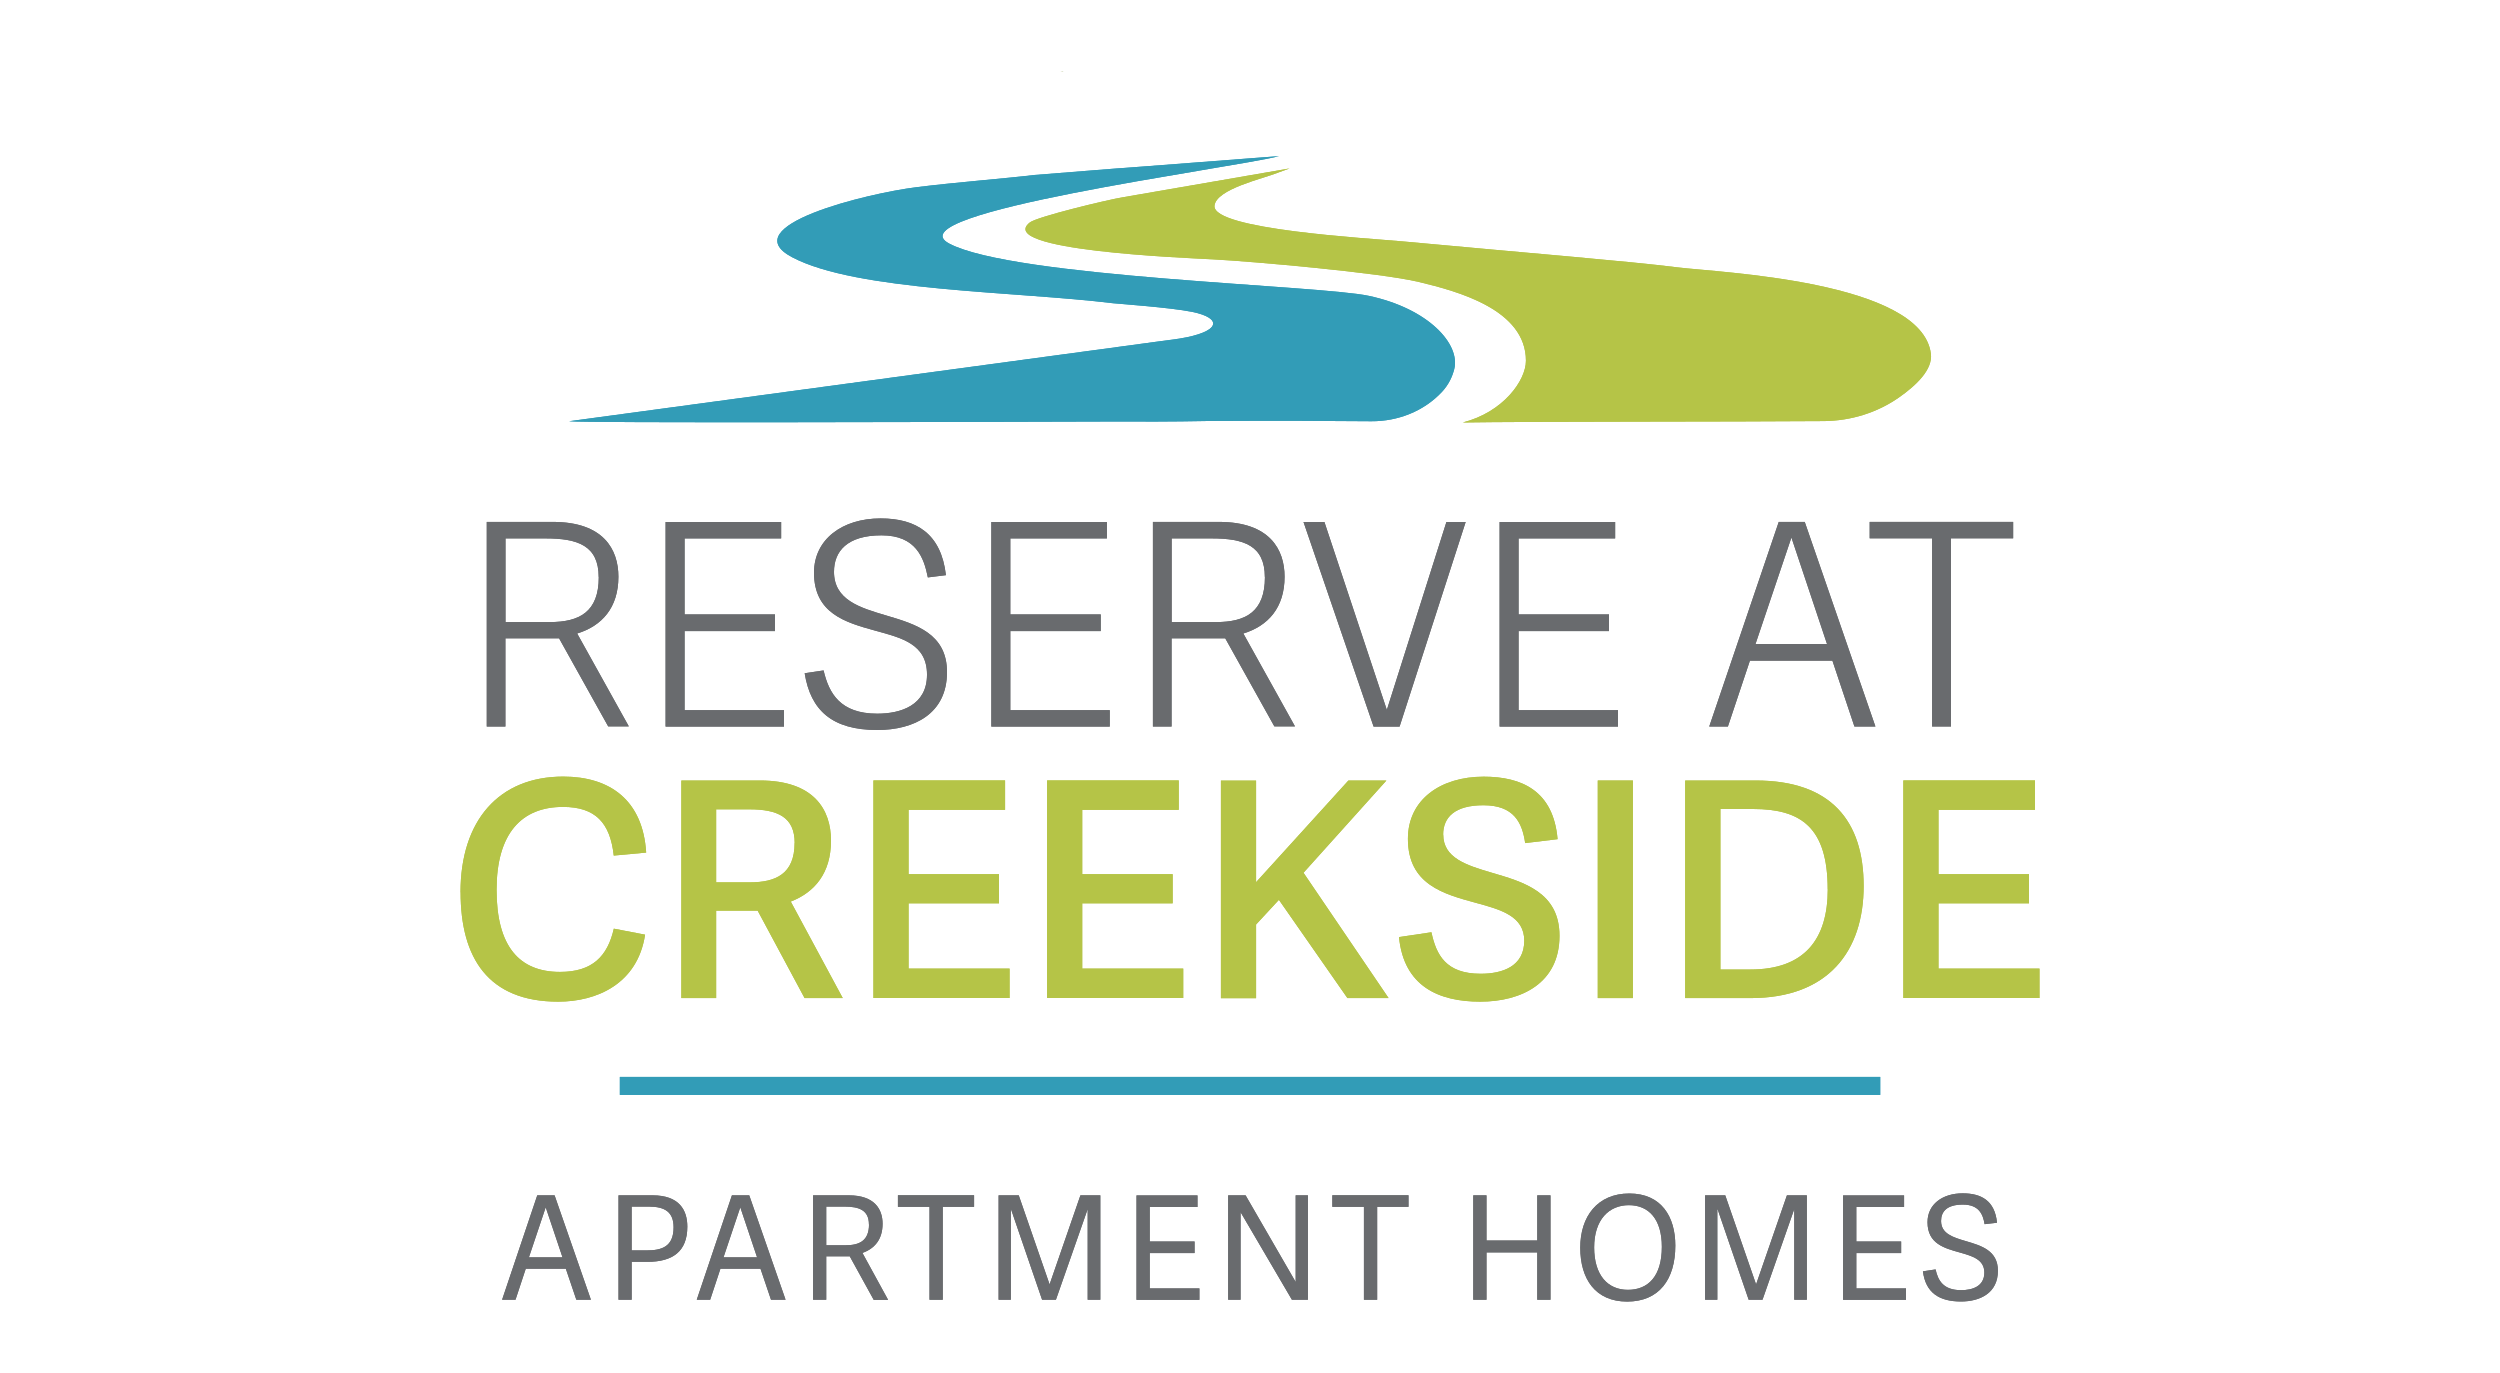 <?xml version="1.0" encoding="UTF-8"?>
<svg id="logos" xmlns="http://www.w3.org/2000/svg" viewBox="0 0 300 164.71">
  <defs>
    <style>
      .cls-1 {
        fill: #696b6e;
      }

      .cls-1, .cls-2, .cls-3, .cls-4 {
        stroke-width: 0px;
      }

      .cls-2 {
        fill: #aab279;
      }

      .cls-3 {
        fill: #b5c447;
      }

      .cls-4 {
        fill: #329cb7;
      }
    </style>
  </defs>
  <g>
    <g>
      <path class="cls-1" d="M72.99,87.18l-5.9-10.58h-6.44v10.58h-2.24v-24.55h7.93c6.1,0,7.87,3.32,7.87,6.58,0,3.7-1.97,5.9-4.95,6.81l6.2,11.15h-2.47ZM71.84,69.25c0-3.8-2.54-4.64-6.37-4.64h-4.81v10.04h5.32c3.56,0,5.87-1.22,5.87-5.39Z"/>
      <path class="cls-1" d="M94.08,85.22v1.97h-14.21v-24.55h13.87v1.97h-11.59v9.12h10.85v2h-10.85v9.49h11.93Z"/>
      <path class="cls-1" d="M100.08,68.61c0,3.39,3.09,4.31,6.31,5.26,3.56,1.05,7.25,2.2,7.25,6.78,0,5.02-3.97,6.95-8.37,6.95-5.42,0-8-2.37-8.71-6.81l2.27-.34c.64,2.75,2,5.19,6.44,5.19,2.81,0,5.97-.98,5.97-4.68s-3.05-4.41-6.24-5.29c-3.56-.98-7.32-2.07-7.32-6.95,0-3.97,3.36-6.51,8-6.51,4.27,0,7.26,1.83,7.83,6.81l-2.17.27c-.47-2.37-1.42-5.05-5.56-5.05s-5.7,1.93-5.7,4.37Z"/>
      <path class="cls-1" d="M133.17,85.22v1.97h-14.21v-24.55h13.87v1.97h-11.59v9.12h10.85v2h-10.85v9.49h11.93Z"/>
      <path class="cls-1" d="M152.93,87.18l-5.9-10.58h-6.44v10.58h-2.24v-24.55h7.93c6.1,0,7.87,3.32,7.87,6.58,0,3.7-1.97,5.9-4.95,6.81l6.2,11.15h-2.47ZM151.78,69.25c0-3.8-2.54-4.64-6.37-4.64h-4.81v10.04h5.32c3.56,0,5.87-1.22,5.87-5.39Z"/>
      <path class="cls-1" d="M156.42,62.64h2.51l7.49,22.55,7.15-22.55h2.31l-7.93,24.55h-3.12l-8.41-24.55Z"/>
      <path class="cls-1" d="M194.16,85.22v1.97h-14.21v-24.55h13.87v1.97h-11.59v9.12h10.85v2h-10.85v9.49h11.93Z"/>
      <path class="cls-1" d="M225.04,87.18h-2.51l-2.64-7.9h-9.9l-2.64,7.9h-2.24l8.34-24.55h3.12l8.48,24.55ZM210.66,77.28h8.58l-4.27-12.78-4.31,12.78Z"/>
      <path class="cls-1" d="M231.85,64.6h-7.49v-1.97h17.22v1.97h-7.46v22.58h-2.27v-22.58Z"/>
    </g>
    <g>
      <path class="cls-3" d="M55.26,107.07c0-8.58,4.58-13.88,12.33-13.88,5.63,0,9.56,2.85,9.95,9.12l-3.89.36c-.43-3.93-2.2-5.84-6.09-5.84-4.94,0-7.97,3.14-7.97,9.95s2.74,9.85,7.61,9.85c3.9,0,5.7-1.88,6.46-5.19l3.75.72c-.9,5.91-5.81,8.04-10.42,8.04-8.4,0-11.72-5.23-11.72-13.13Z"/>
      <path class="cls-3" d="M96.55,119.77l-5.63-10.49h-4.98v10.49h-4.18v-26.11h9.45c6.49,0,8.51,3.53,8.51,7.21,0,3.89-1.95,6.2-4.83,7.32l6.24,11.58h-4.58ZM95.36,101.16c0-3.1-2.02-4.04-5.45-4.04h-3.97v8.76h4.07c3.07,0,5.34-1.01,5.34-4.72Z"/>
      <path class="cls-3" d="M121.15,116.23v3.53h-16.34v-26.11h15.8v3.53h-11.58v7.72h10.85v3.5h-10.85v7.83h12.12Z"/>
      <path class="cls-3" d="M141.99,116.23v3.53h-16.34v-26.11h15.8v3.53h-11.58v7.72h10.85v3.5h-10.85v7.83h12.12Z"/>
      <path class="cls-3" d="M161.79,93.66h4.58l-9.95,11.07,10.21,15.04h-4.94l-8.22-11.79-2.74,2.96v8.84h-4.22v-26.11h4.22v12.19l11.07-12.19Z"/>
      <path class="cls-3" d="M173.19,100.15c0,2.81,2.78,3.68,5.84,4.58,3.82,1.12,8.11,2.34,8.11,7.57,0,5.66-4.54,7.9-9.52,7.9s-9.16-1.84-9.74-7.75l3.89-.58c.58,2.67,1.69,4.98,5.91,4.98,2.6,0,5.23-.87,5.23-3.97,0-2.92-2.74-3.71-5.81-4.54-3.86-1.05-8.15-2.2-8.15-7.68,0-4.72,3.93-7.46,9.09-7.46,4.58,0,8.37,1.7,8.87,7.5l-3.89.47c-.36-2.49-1.37-4.54-5.01-4.54-3.43,0-4.83,1.44-4.83,3.53Z"/>
      <path class="cls-3" d="M191.73,119.77v-26.11h4.22v26.11h-4.22Z"/>
      <path class="cls-3" d="M202.22,93.66h8.47c9.05,0,12.95,4.87,12.95,12.66s-4.22,13.45-13.56,13.45h-7.86v-26.11ZM219.32,106.71c0-7.39-3.17-9.63-8.94-9.63h-3.93v19.26h3.61c6.46,0,9.27-3.61,9.27-9.63Z"/>
      <path class="cls-3" d="M244.74,116.23v3.53h-16.34v-26.11h15.8v3.53h-11.58v7.72h10.86v3.5h-10.86v7.83h12.12Z"/>
    </g>
    <rect class="cls-4" x="74.38" y="129.23" width="151.25" height="2.16"/>
    <g>
      <path class="cls-1" d="M70.91,155.97h-1.75l-1.26-3.72h-4.81l-1.23,3.72h-1.61l4.22-12.53h2.08l4.36,12.53ZM65.48,144.89l-2.01,5.99h4.03l-2.01-5.99h-.02Z"/>
      <path class="cls-1" d="M74.22,155.97v-12.53h4.09c3.2,0,4.17,1.77,4.17,3.76,0,2.98-1.77,4.22-4.78,4.22h-1.9v4.55h-1.58ZM80.83,147.28c0-1.8-.99-2.49-2.99-2.49h-2.04v5.26h1.78c1.82,0,3.25-.43,3.25-2.77Z"/>
      <path class="cls-1" d="M94.27,155.97h-1.75l-1.26-3.72h-4.81l-1.23,3.72h-1.61l4.22-12.53h2.08l4.36,12.53ZM88.83,144.89l-2.01,5.99h4.03l-2.01-5.99h-.02Z"/>
      <path class="cls-1" d="M104.84,155.97l-2.87-5.21h-2.82v5.21h-1.58v-12.53h4.29c3.12,0,4.05,1.7,4.05,3.41,0,1.89-.97,2.99-2.42,3.5l3.08,5.63h-1.73ZM104.27,146.94c0-1.7-1.14-2.15-2.94-2.15h-2.18v4.64h2.34c1.64,0,2.79-.55,2.79-2.49Z"/>
      <path class="cls-1" d="M111.54,144.82h-3.79v-1.39h9.14v1.39h-3.76v11.15h-1.59v-11.15Z"/>
      <path class="cls-1" d="M130.52,155.97v-10.82h-.02l-3.79,10.82h-1.66l-3.72-10.84h-.03v10.84h-1.47v-12.53h2.42l3.69,10.66h.02l3.69-10.66h2.39v12.53h-1.51Z"/>
      <path class="cls-1" d="M143.93,154.59v1.39h-7.55v-12.53h7.32v1.39h-5.73v4.14h5.38v1.39h-5.38v4.24h5.96Z"/>
      <path class="cls-1" d="M148.87,145.46v10.51h-1.49v-12.53h2.09l6.01,10.4v-10.4h1.47v12.53h-1.92l-6.16-10.51Z"/>
      <path class="cls-1" d="M163.67,144.82h-3.79v-1.39h9.14v1.39h-3.76v11.15h-1.59v-11.15Z"/>
      <path class="cls-1" d="M184.47,155.97v-5.68h-6.09v5.68h-1.59v-12.53h1.59v5.42h6.09v-5.42h1.59v12.53h-1.59Z"/>
      <path class="cls-1" d="M189.63,149.71c0-3.72,2.06-6.49,5.89-6.49s5.52,2.77,5.52,6.25c0,4.07-1.96,6.72-5.78,6.72s-5.63-2.72-5.63-6.47ZM199.42,149.62c0-3.31-1.56-5-3.95-5s-4.17,1.73-4.17,5.07,1.63,5.09,4.05,5.09,4.07-1.61,4.07-5.16Z"/>
      <path class="cls-1" d="M215.31,155.97v-10.82h-.02l-3.79,10.82h-1.66l-3.72-10.84h-.04v10.84h-1.47v-12.53h2.42l3.69,10.66h.02l3.69-10.66h2.39v12.53h-1.51Z"/>
      <path class="cls-1" d="M228.72,154.59v1.39h-7.55v-12.53h7.32v1.39h-5.73v4.14h5.38v1.39h-5.38v4.24h5.96Z"/>
      <path class="cls-1" d="M232.93,146.52c0,1.52,1.42,1.96,2.99,2.42,1.84.54,3.83,1.13,3.83,3.55,0,2.65-2.11,3.69-4.43,3.69-2.61,0-4.24-1.04-4.57-3.62l1.52-.23c.29,1.33.92,2.49,3.06,2.49,1.35,0,2.79-.45,2.79-2.11,0-1.56-1.4-1.97-2.94-2.41-1.87-.52-3.88-1.06-3.88-3.64,0-2.15,1.8-3.46,4.22-3.46,2.2,0,3.86.85,4.12,3.53l-1.49.17c-.19-1.19-.68-2.35-2.61-2.35s-2.61.85-2.61,1.96Z"/>
    </g>
    <g>
      <path class="cls-2" d="M127.41,8.59c.06-.02.13-.04.2-.06h-.09c-.09.04-.18.07-.27.11.05-.02.11-.03.16-.05Z"/>
      <path class="cls-4" d="M68.28,50.55c1.71.22,47.08.09,66.62.03,4.9.05,10.03-.06,10.03-.06,11.61-.06,10.7-.01,19.62.03,3.19.02,6.32-1.2,8.49-3.53.8-.86,1.24-1.82,1.47-2.73.75-2.96-3.03-7.25-10.26-8.79-6.02-1.29-42.61-2.18-50.34-6.27-6.98-3.7,33.57-8.98,39.58-10.49.09-.03-19.53,1.5-19.44,1.47l-9.95.79c-3.26.4-9.46.88-14.1,1.46-6.08.76-22,4.67-14.96,8.4,7.73,4.1,26.77,4.09,38.53,5.53.41.05,6.9.51,9.46,1.03,3.76.76,3.46,2.42-1.54,3.22"/>
      <path class="cls-3" d="M154.75,20.21l-20,3.46c-1.8.29-10.33,2.34-11.18,3.03-4.19,3.34,18.32,4.23,22.1,4.43,4.5.24,19.85,1.57,24.61,2.71s12.83,3.35,12.83,9.45c0,2.37-2.73,6.18-7.59,7.41,7.78-.13,32.61-.08,43.35-.17,3.23-.03,6.4-1,9.04-2.86,2.1-1.47,4.02-3.35,3.8-5.2-1.07-8.79-25.54-9.78-30.34-10.38-6.15-.77-17.08-1.64-32.9-3.11-4.43-.41-22.96-1.43-22.73-4.28.16-2.02,5.97-3.3,7.53-3.95"/>
    </g>
  </g>
  <g>
    <g>
      <path class="cls-1" d="M72.99,87.18l-5.9-10.58h-6.44v10.58h-2.24v-24.55h7.93c6.1,0,7.87,3.32,7.87,6.58,0,3.7-1.97,5.9-4.95,6.81l6.2,11.15h-2.47ZM71.84,69.25c0-3.8-2.54-4.64-6.37-4.64h-4.81v10.04h5.32c3.56,0,5.87-1.22,5.87-5.39Z"/>
      <path class="cls-1" d="M94.08,85.22v1.97h-14.21v-24.55h13.87v1.97h-11.59v9.12h10.85v2h-10.85v9.49h11.93Z"/>
      <path class="cls-1" d="M100.08,68.61c0,3.39,3.09,4.31,6.31,5.26,3.56,1.05,7.25,2.2,7.25,6.78,0,5.02-3.97,6.95-8.37,6.95-5.42,0-8-2.37-8.71-6.81l2.27-.34c.64,2.75,2,5.19,6.44,5.19,2.81,0,5.97-.98,5.97-4.68s-3.05-4.41-6.24-5.29c-3.56-.98-7.32-2.07-7.32-6.95,0-3.97,3.36-6.51,8-6.51,4.27,0,7.26,1.83,7.83,6.81l-2.17.27c-.47-2.37-1.42-5.05-5.56-5.05s-5.7,1.93-5.7,4.37Z"/>
      <path class="cls-1" d="M133.17,85.22v1.97h-14.21v-24.55h13.87v1.97h-11.59v9.12h10.85v2h-10.85v9.49h11.93Z"/>
      <path class="cls-1" d="M152.93,87.18l-5.9-10.58h-6.44v10.58h-2.24v-24.55h7.93c6.1,0,7.87,3.32,7.87,6.58,0,3.7-1.97,5.9-4.95,6.81l6.2,11.15h-2.47ZM151.78,69.25c0-3.8-2.54-4.64-6.37-4.64h-4.81v10.04h5.32c3.56,0,5.87-1.22,5.87-5.39Z"/>
      <path class="cls-1" d="M156.42,62.64h2.51l7.49,22.55,7.15-22.55h2.31l-7.93,24.55h-3.12l-8.41-24.55Z"/>
      <path class="cls-1" d="M194.16,85.22v1.97h-14.21v-24.55h13.87v1.97h-11.59v9.12h10.85v2h-10.85v9.49h11.93Z"/>
      <path class="cls-1" d="M225.04,87.18h-2.51l-2.64-7.9h-9.9l-2.64,7.9h-2.24l8.34-24.55h3.12l8.48,24.55ZM210.66,77.28h8.58l-4.27-12.78-4.31,12.78Z"/>
      <path class="cls-1" d="M231.85,64.6h-7.49v-1.97h17.22v1.97h-7.46v22.58h-2.27v-22.58Z"/>
    </g>
    <g>
      <path class="cls-3" d="M55.26,107.07c0-8.58,4.58-13.88,12.33-13.88,5.63,0,9.56,2.85,9.95,9.12l-3.89.36c-.43-3.93-2.2-5.84-6.09-5.84-4.94,0-7.97,3.14-7.97,9.95s2.74,9.85,7.61,9.85c3.9,0,5.7-1.88,6.46-5.19l3.75.72c-.9,5.91-5.81,8.04-10.42,8.04-8.4,0-11.72-5.23-11.72-13.13Z"/>
      <path class="cls-3" d="M96.55,119.77l-5.63-10.49h-4.98v10.49h-4.18v-26.11h9.45c6.49,0,8.51,3.53,8.51,7.21,0,3.89-1.95,6.2-4.83,7.32l6.24,11.58h-4.58ZM95.36,101.16c0-3.1-2.02-4.04-5.45-4.04h-3.97v8.76h4.07c3.07,0,5.34-1.01,5.34-4.72Z"/>
      <path class="cls-3" d="M121.15,116.23v3.53h-16.34v-26.11h15.8v3.53h-11.58v7.72h10.85v3.5h-10.85v7.83h12.12Z"/>
      <path class="cls-3" d="M141.99,116.23v3.53h-16.34v-26.11h15.8v3.53h-11.58v7.72h10.85v3.5h-10.85v7.83h12.12Z"/>
      <path class="cls-3" d="M161.79,93.66h4.58l-9.95,11.07,10.21,15.04h-4.94l-8.22-11.79-2.74,2.96v8.84h-4.22v-26.11h4.22v12.19l11.07-12.19Z"/>
      <path class="cls-3" d="M173.19,100.15c0,2.81,2.78,3.68,5.84,4.58,3.82,1.12,8.11,2.34,8.11,7.57,0,5.66-4.54,7.9-9.52,7.9s-9.16-1.84-9.74-7.75l3.89-.58c.58,2.67,1.69,4.98,5.91,4.98,2.6,0,5.23-.87,5.23-3.97,0-2.92-2.74-3.71-5.81-4.54-3.86-1.05-8.15-2.2-8.15-7.68,0-4.72,3.93-7.46,9.09-7.46,4.58,0,8.37,1.7,8.87,7.5l-3.89.47c-.36-2.49-1.37-4.54-5.01-4.54-3.43,0-4.83,1.44-4.83,3.53Z"/>
      <path class="cls-3" d="M191.73,119.77v-26.11h4.22v26.11h-4.22Z"/>
      <path class="cls-3" d="M202.22,93.66h8.47c9.05,0,12.95,4.87,12.95,12.66s-4.22,13.45-13.56,13.45h-7.86v-26.11ZM219.32,106.71c0-7.39-3.17-9.63-8.94-9.63h-3.93v19.26h3.61c6.46,0,9.27-3.61,9.27-9.63Z"/>
      <path class="cls-3" d="M244.74,116.23v3.53h-16.34v-26.11h15.8v3.53h-11.58v7.72h10.86v3.5h-10.86v7.83h12.12Z"/>
    </g>
    <rect class="cls-4" x="74.38" y="129.23" width="151.25" height="2.16"/>
    <g>
      <path class="cls-1" d="M70.91,155.97h-1.75l-1.26-3.72h-4.81l-1.23,3.72h-1.61l4.22-12.53h2.08l4.36,12.53ZM65.48,144.89l-2.01,5.99h4.03l-2.01-5.99h-.02Z"/>
      <path class="cls-1" d="M74.22,155.97v-12.53h4.09c3.2,0,4.17,1.77,4.17,3.76,0,2.98-1.77,4.22-4.78,4.22h-1.9v4.55h-1.58ZM80.83,147.28c0-1.8-.99-2.49-2.99-2.49h-2.04v5.26h1.78c1.82,0,3.25-.43,3.25-2.77Z"/>
      <path class="cls-1" d="M94.27,155.97h-1.75l-1.26-3.72h-4.81l-1.23,3.72h-1.61l4.22-12.53h2.08l4.36,12.53ZM88.83,144.89l-2.01,5.99h4.03l-2.01-5.99h-.02Z"/>
      <path class="cls-1" d="M104.84,155.97l-2.87-5.21h-2.82v5.21h-1.58v-12.53h4.29c3.12,0,4.05,1.7,4.05,3.41,0,1.89-.97,2.99-2.42,3.5l3.08,5.63h-1.73ZM104.27,146.94c0-1.7-1.14-2.15-2.94-2.15h-2.18v4.64h2.34c1.64,0,2.79-.55,2.79-2.49Z"/>
      <path class="cls-1" d="M111.54,144.82h-3.79v-1.39h9.14v1.39h-3.76v11.15h-1.59v-11.15Z"/>
      <path class="cls-1" d="M130.52,155.97v-10.82h-.02l-3.79,10.82h-1.66l-3.72-10.84h-.03v10.84h-1.47v-12.53h2.42l3.69,10.66h.02l3.69-10.66h2.39v12.53h-1.51Z"/>
      <path class="cls-1" d="M143.93,154.59v1.39h-7.55v-12.53h7.32v1.39h-5.73v4.14h5.38v1.39h-5.38v4.24h5.96Z"/>
      <path class="cls-1" d="M148.87,145.46v10.51h-1.49v-12.53h2.09l6.01,10.4v-10.4h1.47v12.53h-1.92l-6.16-10.51Z"/>
      <path class="cls-1" d="M163.67,144.82h-3.79v-1.39h9.14v1.39h-3.76v11.15h-1.59v-11.15Z"/>
      <path class="cls-1" d="M184.47,155.97v-5.68h-6.09v5.68h-1.59v-12.53h1.59v5.42h6.09v-5.42h1.59v12.53h-1.59Z"/>
      <path class="cls-1" d="M189.63,149.71c0-3.72,2.06-6.49,5.89-6.49s5.52,2.77,5.52,6.25c0,4.07-1.96,6.72-5.78,6.72s-5.63-2.72-5.63-6.47ZM199.42,149.62c0-3.31-1.56-5-3.95-5s-4.17,1.73-4.17,5.07,1.63,5.09,4.05,5.09,4.07-1.61,4.07-5.16Z"/>
      <path class="cls-1" d="M215.31,155.97v-10.82h-.02l-3.79,10.82h-1.66l-3.72-10.84h-.04v10.84h-1.47v-12.53h2.42l3.69,10.66h.02l3.69-10.66h2.39v12.53h-1.51Z"/>
      <path class="cls-1" d="M228.72,154.59v1.39h-7.55v-12.53h7.32v1.39h-5.73v4.14h5.38v1.39h-5.38v4.24h5.96Z"/>
      <path class="cls-1" d="M232.93,146.52c0,1.52,1.42,1.96,2.99,2.42,1.84.54,3.83,1.13,3.83,3.55,0,2.65-2.11,3.69-4.43,3.69-2.61,0-4.24-1.04-4.57-3.62l1.52-.23c.29,1.33.92,2.49,3.06,2.49,1.35,0,2.79-.45,2.79-2.11,0-1.56-1.4-1.97-2.94-2.41-1.87-.52-3.88-1.06-3.88-3.64,0-2.15,1.8-3.46,4.22-3.46,2.2,0,3.86.85,4.12,3.53l-1.49.17c-.19-1.19-.68-2.35-2.61-2.35s-2.61.85-2.61,1.96Z"/>
    </g>
    <g>
      <path class="cls-2" d="M127.41,8.59c.06-.02.13-.04.2-.06h-.09c-.09.04-.18.07-.27.11.05-.02.11-.03.16-.05Z"/>
      <path class="cls-4" d="M68.28,50.55c1.71.22,47.08.09,66.62.03,4.9.05,10.03-.06,10.03-.06,11.61-.06,10.7-.01,19.62.03,3.19.02,6.32-1.2,8.49-3.53.8-.86,1.24-1.82,1.47-2.73.75-2.96-3.03-7.25-10.26-8.79-6.02-1.29-42.61-2.18-50.34-6.27-6.98-3.7,33.57-8.98,39.58-10.49.09-.03-19.53,1.5-19.44,1.47l-9.95.79c-3.26.4-9.46.88-14.1,1.46-6.08.76-22,4.67-14.96,8.4,7.73,4.1,26.77,4.09,38.53,5.53.41.05,6.9.51,9.46,1.03,3.76.76,3.46,2.42-1.54,3.22"/>
      <path class="cls-3" d="M154.75,20.21l-20,3.46c-1.8.29-10.33,2.34-11.18,3.03-4.19,3.34,18.32,4.23,22.1,4.43,4.5.24,19.85,1.57,24.61,2.71s12.83,3.35,12.83,9.45c0,2.37-2.73,6.18-7.59,7.41,7.78-.13,32.61-.08,43.35-.17,3.23-.03,6.4-1,9.04-2.86,2.1-1.47,4.02-3.35,3.8-5.2-1.07-8.79-25.54-9.78-30.34-10.38-6.15-.77-17.08-1.64-32.9-3.11-4.43-.41-22.96-1.43-22.73-4.28.16-2.02,5.97-3.3,7.53-3.95"/>
    </g>
  </g>
</svg>